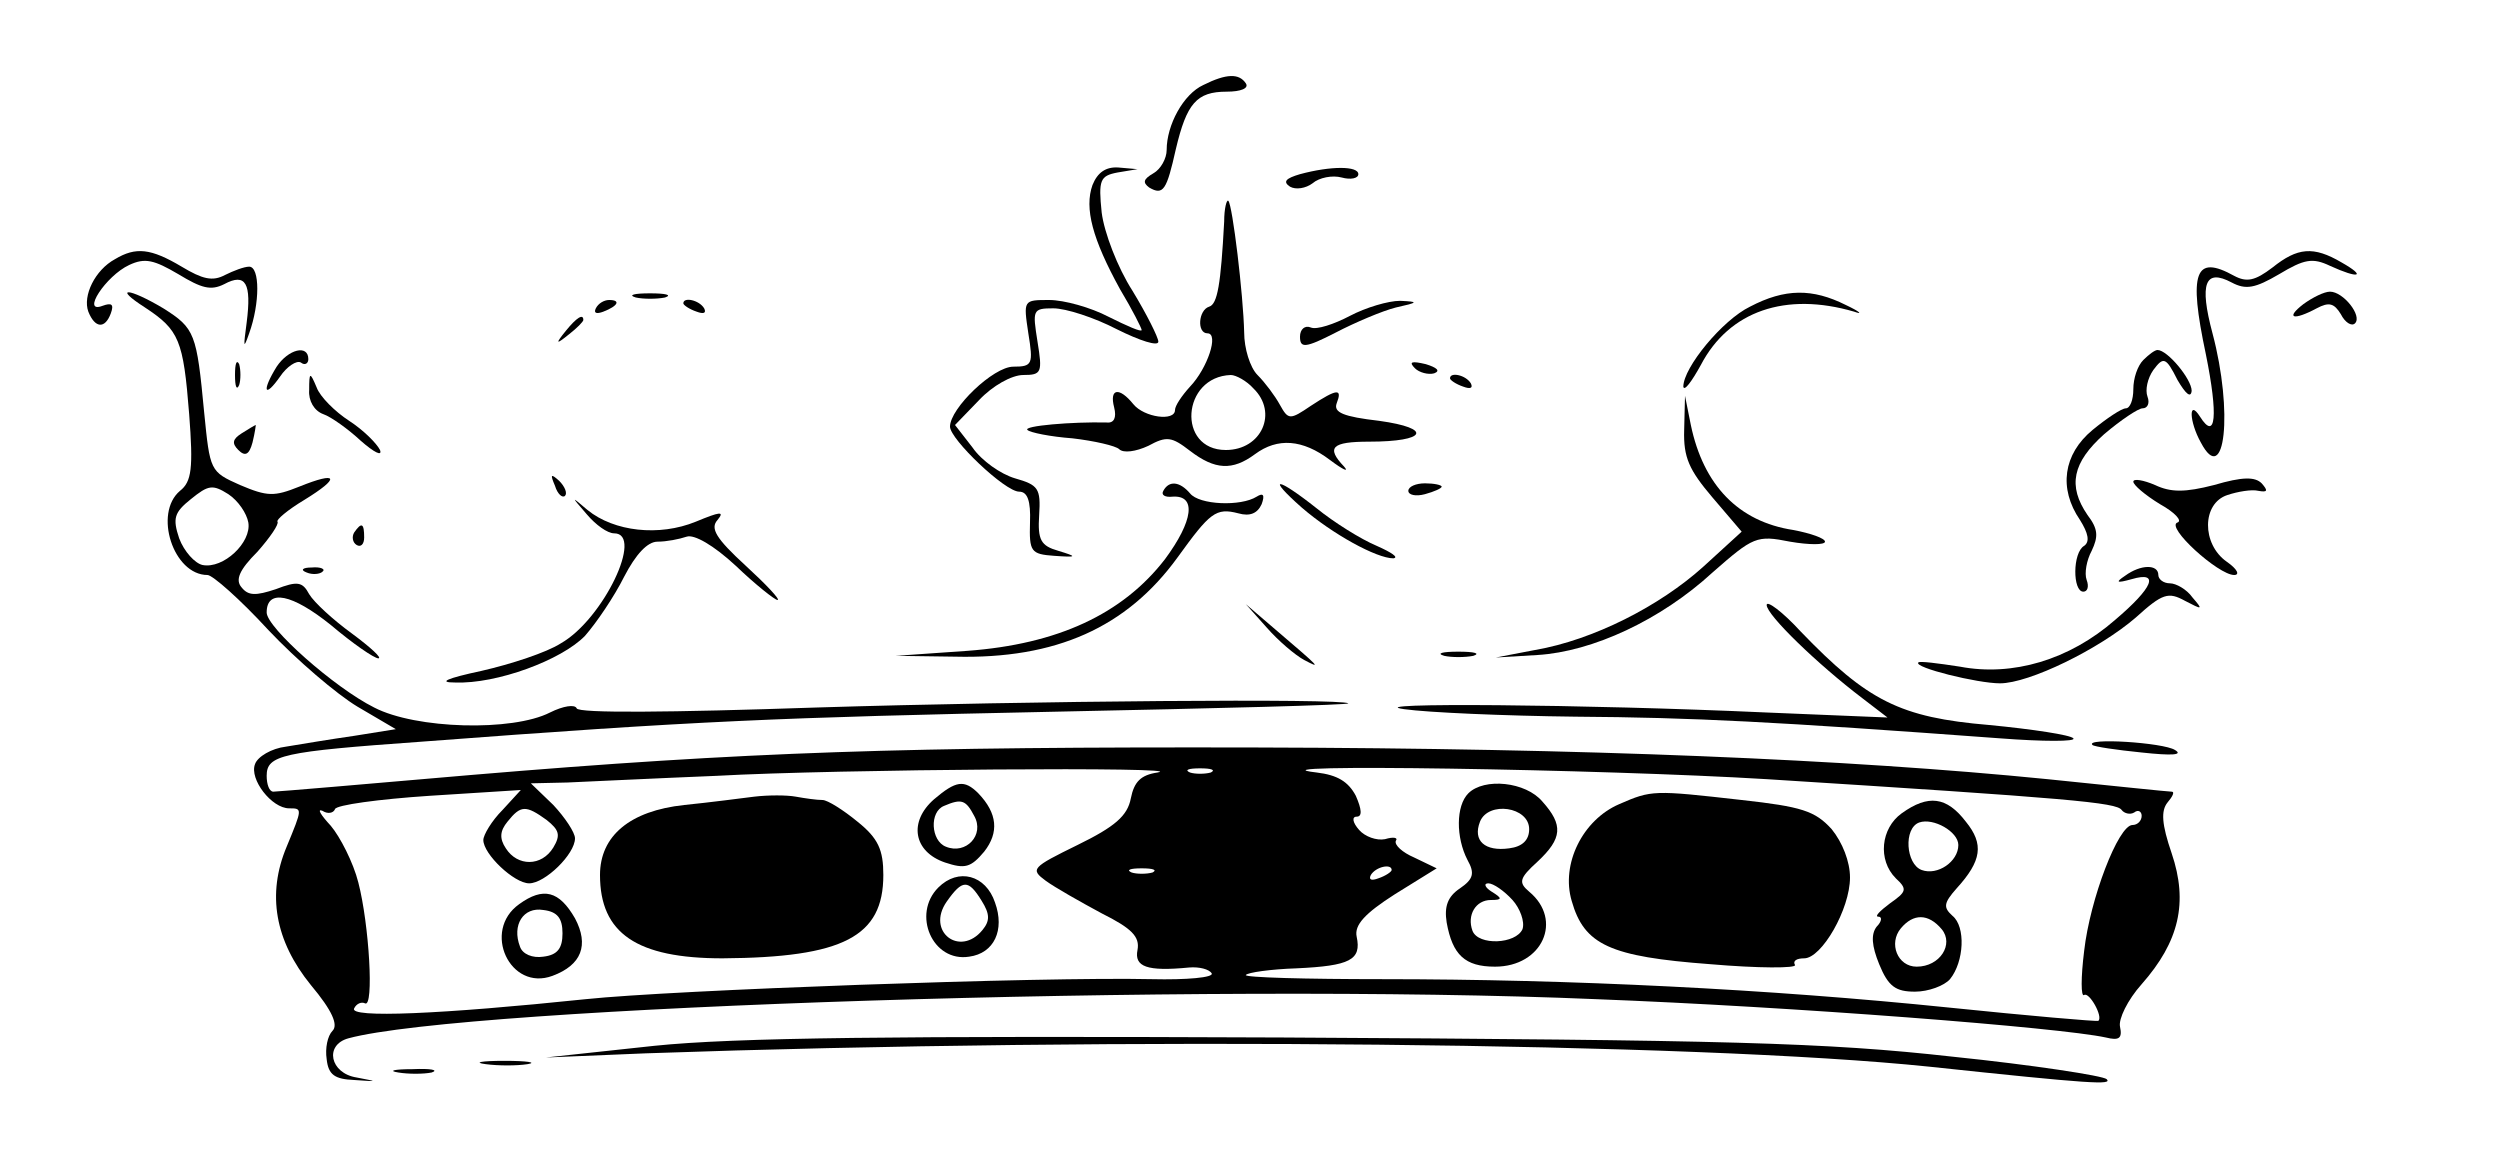 <?xml version="1.0" encoding="UTF-8" standalone="no"?> <svg xmlns="http://www.w3.org/2000/svg" version="1.0" width="300pt" height="140pt" viewBox="0 0 300 140" preserveAspectRatio="xMidYMid meet"><g transform="translate(0,140) scale(0.1,-0.1)" fill="#000000" stroke="none"><path d="M1444 1298 c-24 -11 -44 -48 -44 -78 0 -10 -7 -23 -16 -28 -12 -7 -13 -11 -5 -17 17 -10 21 -3 32 46 13 55 25 69 61 69 17 0 27 4 23 10 -8 12 -23 12 -51 -2z"></path><path d="M1311 1178 c-10 -28 0 -65 33 -125 15 -25 26 -47 26 -49 0 -3 -18 5 -40 16 -21 11 -53 20 -71 20 -31 0 -31 0 -25 -40 6 -37 5 -40 -18 -40 -24 0 -76 -50 -76 -72 0 -15 66 -78 83 -78 10 0 14 -11 13 -37 -1 -35 1 -38 29 -40 28 -2 28 -1 5 6 -21 6 -25 13 -23 43 2 32 -1 36 -29 44 -17 5 -40 21 -51 37 l-21 27 29 30 c16 17 39 30 53 30 22 0 23 3 17 40 -6 38 -6 40 19 40 15 0 49 -11 76 -25 28 -14 50 -21 50 -15 0 5 -14 33 -31 61 -18 28 -34 70 -37 94 -4 39 -2 44 19 48 l24 4 -23 2 c-15 1 -25 -6 -31 -21z"></path><path d="M1560 1191 c-17 -5 -21 -9 -12 -15 7 -4 19 -2 27 4 8 7 24 10 35 7 11 -3 20 -1 20 4 0 10 -33 10 -70 0z"></path><path d="M1469 1134 c-4 -75 -8 -99 -18 -102 -13 -4 -15 -32 -2 -32 14 0 0 -42 -21 -64 -10 -11 -18 -23 -18 -28 0 -14 -37 -9 -50 7 -17 21 -29 19 -23 -4 3 -12 0 -19 -9 -18 -41 1 -101 -4 -95 -9 3 -3 27 -8 54 -10 26 -3 52 -9 56 -13 5 -5 20 -3 35 4 22 12 28 11 50 -6 30 -23 51 -24 78 -4 27 20 57 18 90 -7 16 -12 23 -15 17 -8 -22 23 -15 30 30 30 69 0 77 16 12 25 -43 5 -55 10 -51 21 7 18 1 18 -31 -3 -25 -17 -27 -17 -37 1 -6 11 -18 27 -27 36 -9 9 -16 32 -16 51 -1 45 -14 153 -19 158 -2 2 -5 -9 -5 -25z m35 -200 c30 -29 10 -74 -33 -74 -59 0 -53 88 6 90 6 0 19 -7 27 -16z"></path><path d="M138 1089 c-24 -13 -39 -44 -32 -63 8 -20 20 -21 27 -2 4 11 1 13 -10 9 -26 -10 4 36 32 49 19 9 30 6 59 -11 28 -17 39 -20 55 -12 26 14 33 1 27 -46 -4 -30 -4 -33 3 -13 13 36 13 80 0 80 -6 0 -19 -5 -29 -10 -15 -8 -27 -5 -52 10 -37 22 -55 24 -80 9z"></path><path d="M2727 1079 c-21 -16 -31 -18 -46 -10 -47 26 -55 5 -34 -94 15 -74 12 -105 -7 -75 -14 22 -13 -6 1 -31 29 -55 39 37 14 131 -16 60 -9 78 23 61 17 -9 28 -7 57 10 30 18 40 20 61 10 35 -16 44 -13 14 4 -34 20 -53 18 -83 -6z"></path><path d="M174 1031 c41 -27 46 -39 53 -128 5 -65 3 -81 -11 -92 -32 -27 -8 -101 33 -101 6 0 39 -29 73 -66 34 -36 82 -77 107 -92 l46 -27 -50 -8 c-28 -4 -64 -10 -82 -13 -17 -2 -34 -12 -37 -21 -7 -18 20 -53 41 -53 16 0 16 0 -3 -46 -24 -57 -14 -113 29 -166 26 -31 33 -48 26 -55 -6 -6 -9 -21 -7 -34 2 -19 10 -24 33 -25 29 -2 29 -2 3 3 -32 5 -39 39 -10 47 140 38 1029 67 1497 47 236 -9 557 -34 612 -46 16 -4 20 -1 17 13 -2 9 9 32 26 51 45 51 56 98 36 157 -12 35 -13 51 -5 61 6 7 9 13 5 13 -4 0 -71 7 -149 15 -240 24 -555 37 -947 38 -423 1 -613 -5 -945 -33 -126 -11 -233 -20 -237 -20 -5 0 -8 9 -8 19 0 25 18 29 186 41 330 25 428 29 762 36 194 4 351 8 350 10 -7 6 -379 3 -638 -5 -177 -6 -286 -7 -288 -1 -2 5 -16 3 -32 -5 -45 -23 -161 -20 -211 6 -48 24 -129 96 -129 114 0 29 31 22 77 -15 26 -22 52 -40 57 -40 5 0 -9 13 -32 30 -22 16 -45 37 -51 47 -8 15 -14 16 -40 6 -24 -8 -33 -8 -41 2 -8 9 -3 21 19 43 15 17 26 33 24 36 -2 2 12 14 32 26 44 27 41 35 -6 16 -30 -12 -38 -12 -71 2 -36 16 -36 17 -43 87 -9 95 -11 101 -49 125 -42 25 -61 26 -22 1z m124 -258 c4 -24 -30 -56 -55 -51 -9 2 -22 16 -28 32 -8 24 -6 31 14 47 21 17 26 18 45 6 12 -8 22 -23 24 -34z m1091 -300 c-20 -3 -28 -11 -32 -31 -4 -21 -19 -34 -64 -56 -55 -27 -57 -29 -38 -43 11 -8 41 -25 67 -39 36 -18 46 -28 43 -44 -4 -20 11 -26 62 -21 12 1 24 -2 27 -7 3 -5 -30 -8 -72 -7 -131 3 -575 -13 -679 -24 -173 -18 -285 -23 -278 -11 3 6 9 8 13 6 11 -6 5 95 -8 145 -6 24 -22 55 -33 68 -12 13 -17 21 -10 18 6 -4 13 -3 15 2 1 5 53 12 113 16 l110 7 -22 -24 c-13 -13 -23 -30 -23 -36 0 -17 37 -52 55 -52 19 0 55 35 55 54 0 7 -12 25 -26 40 l-27 26 44 1 c24 1 105 5 179 8 143 8 573 11 529 4z m64 0 c-7 -2 -19 -2 -25 0 -7 3 -2 5 12 5 14 0 19 -2 13 -5z m667 -8 c364 -23 420 -28 426 -37 3 -4 10 -6 15 -3 5 4 9 1 9 -4 0 -6 -5 -11 -11 -11 -17 0 -51 -89 -58 -151 -4 -32 -4 -56 0 -53 6 4 23 -26 17 -31 -2 -1 -83 6 -180 16 -214 22 -453 34 -679 34 -92 0 -166 2 -164 5 2 3 30 7 61 8 64 3 78 10 72 38 -3 14 10 28 46 51 l50 31 -27 13 c-14 6 -24 15 -22 20 3 4 -3 5 -13 2 -10 -2 -24 3 -31 11 -8 9 -9 16 -3 16 7 0 6 9 -1 25 -9 17 -22 25 -47 28 -95 11 344 4 540 -8z m-1464 -49 c15 -12 17 -18 8 -33 -14 -23 -43 -23 -57 -1 -8 12 -7 21 2 32 16 20 22 20 47 2z m727 -63 c-7 -2 -19 -2 -25 0 -7 3 -2 5 12 5 14 0 19 -2 13 -5z m287 3 c0 -2 -7 -7 -16 -10 -8 -3 -12 -2 -9 4 6 10 25 14 25 6z"></path><path d="M1121 441 c-31 -27 -25 -63 13 -76 24 -8 31 -6 47 13 18 23 16 46 -7 70 -17 17 -27 15 -53 -7z m48 -20 c13 -23 -10 -47 -34 -37 -18 7 -20 42 -2 49 21 9 26 7 36 -12z"></path><path d="M905 444 c-16 -2 -54 -7 -84 -10 -65 -7 -101 -37 -101 -84 0 -70 44 -100 147 -100 145 1 193 26 193 100 0 30 -6 44 -31 64 -17 14 -36 26 -42 26 -7 0 -21 2 -32 4 -11 2 -33 2 -50 0z"></path><path d="M1126 335 c-32 -32 -7 -90 37 -83 30 4 43 32 31 65 -11 33 -44 42 -68 18z m52 -16 c10 -16 10 -24 1 -35 -27 -33 -68 -2 -43 34 19 27 26 27 42 1z"></path><path d="M623 315 c-45 -32 -11 -105 40 -86 35 13 44 37 27 69 -19 33 -38 38 -67 17z m52 -35 c0 -18 -6 -26 -23 -28 -13 -2 -25 3 -28 12 -10 26 4 48 28 44 17 -2 23 -10 23 -28z"></path><path d="M1762 448 c-15 -15 -15 -53 -1 -80 9 -16 7 -23 -9 -34 -15 -10 -19 -22 -16 -41 7 -39 22 -53 58 -53 57 0 82 56 41 90 -13 11 -12 16 10 36 30 28 31 44 6 72 -20 24 -70 29 -89 10z m73 -43 c0 -13 -8 -21 -24 -23 -29 -4 -44 9 -35 32 10 25 59 18 59 -9z m-20 -85 c9 -10 15 -26 12 -35 -8 -18 -53 -20 -60 -2 -7 19 4 37 22 37 14 0 14 2 1 10 -8 5 -10 10 -4 10 6 0 19 -9 29 -20z"></path><path d="M1943 435 c-44 -19 -70 -72 -57 -116 15 -53 46 -67 166 -76 58 -5 104 -5 102 -1 -3 5 2 8 11 8 21 0 55 59 55 97 0 19 -9 42 -22 58 -20 22 -36 27 -108 35 -106 12 -108 12 -147 -5z"></path><path d="M2282 424 c-25 -18 -29 -56 -7 -78 14 -13 13 -16 -7 -30 -12 -9 -19 -16 -14 -16 5 0 4 -6 -2 -12 -7 -9 -6 -23 3 -45 11 -27 20 -33 43 -33 16 0 35 7 42 15 17 21 19 63 3 76 -11 10 -11 15 5 33 30 33 33 53 11 80 -23 30 -45 33 -77 10z m68 -38 c0 -20 -25 -37 -44 -30 -19 7 -22 50 -3 57 17 6 47 -11 47 -27z m-20 -101 c15 -18 -2 -45 -30 -45 -23 0 -34 28 -19 46 15 18 33 18 49 -1z"></path><path d="M763 1043 c9 -2 25 -2 35 0 9 3 1 5 -18 5 -19 0 -27 -2 -17 -5z"></path><path d="M2100 1032 c-33 -16 -80 -73 -80 -96 1 -6 10 6 21 26 34 65 102 88 184 64 11 -4 7 0 -10 8 -40 20 -73 20 -115 -2z"></path><path d="M2764 1035 c-22 -17 -12 -20 16 -5 15 8 21 6 29 -7 5 -10 13 -15 17 -11 9 9 -14 38 -30 38 -7 0 -21 -7 -32 -15z"></path><path d="M715 1030 c-3 -6 1 -7 9 -4 18 7 21 14 7 14 -6 0 -13 -4 -16 -10z"></path><path d="M820 1036 c0 -2 7 -7 16 -10 8 -3 12 -2 9 4 -6 10 -25 14 -25 6z"></path><path d="M1620 1021 c-19 -10 -40 -17 -47 -14 -7 3 -13 -2 -13 -11 0 -14 6 -14 43 5 23 12 56 26 72 30 27 6 28 7 5 8 -14 0 -41 -8 -60 -18z"></path><path d="M679 1003 c-13 -16 -12 -17 4 -4 9 7 17 15 17 17 0 8 -8 3 -21 -13z"></path><path d="M332 960 c-18 -29 -15 -39 4 -12 8 12 20 20 25 17 5 -4 9 -1 9 4 0 18 -24 12 -38 -9z"></path><path d="M2572 968 c-7 -7 -12 -22 -12 -35 0 -13 -4 -23 -9 -23 -5 0 -23 -12 -40 -26 -35 -29 -41 -70 -15 -108 10 -16 12 -26 5 -31 -14 -8 -14 -55 -1 -55 5 0 7 6 4 14 -3 8 0 24 6 35 8 17 8 26 -5 43 -24 35 -18 63 20 97 20 17 41 31 46 31 6 0 9 6 6 14 -3 8 0 22 7 32 12 16 15 16 29 -12 10 -17 16 -22 17 -13 0 14 -29 49 -41 49 -3 0 -10 -5 -17 -12z"></path><path d="M282 950 c0 -14 2 -19 5 -12 2 6 2 18 0 25 -3 6 -5 1 -5 -13z"></path><path d="M1698 958 c5 -5 16 -8 23 -6 8 3 3 7 -10 11 -17 4 -21 3 -13 -5z"></path><path d="M371 932 c-1 -13 6 -25 17 -29 9 -3 30 -18 45 -32 16 -14 26 -19 23 -11 -4 8 -20 24 -37 35 -17 11 -35 29 -39 40 -8 19 -9 19 -9 -3z"></path><path d="M1740 946 c0 -2 7 -7 16 -10 8 -3 12 -2 9 4 -6 10 -25 14 -25 6z"></path><path d="M2021 884 c-1 -33 6 -48 34 -81 l35 -41 -46 -42 c-52 -47 -132 -88 -202 -100 l-47 -9 50 3 c66 4 148 42 210 99 49 43 53 45 93 37 23 -4 42 -4 42 0 0 4 -17 10 -38 14 -66 10 -108 54 -123 126 l-7 35 -1 -41z"></path><path d="M290 880 c-11 -7 -12 -12 -4 -20 8 -8 13 -6 17 9 3 12 4 21 4 21 -1 0 -9 -5 -17 -10z"></path><path d="M666 817 c3 -10 9 -15 12 -12 3 3 0 11 -7 18 -10 9 -11 8 -5 -6z"></path><path d="M2560 822 c0 -4 14 -16 32 -27 18 -10 27 -20 21 -22 -15 -5 49 -63 68 -63 7 0 4 7 -9 16 -30 21 -30 70 1 80 12 4 29 7 37 5 11 -2 12 0 4 9 -8 8 -23 8 -57 -2 -35 -9 -52 -9 -71 0 -14 6 -26 8 -26 4z"></path><path d="M1396 811 c-3 -5 2 -8 11 -7 29 2 25 -29 -9 -75 -51 -66 -129 -102 -237 -110 l-86 -6 71 -1 c121 -3 206 35 267 119 39 54 46 60 73 53 14 -4 23 0 28 11 4 11 2 14 -6 9 -19 -12 -69 -10 -80 4 -12 14 -25 16 -32 3z"></path><path d="M1562 791 c37 -32 90 -61 110 -61 7 1 -2 7 -20 15 -19 8 -51 28 -72 45 -48 38 -61 39 -18 1z"></path><path d="M1690 811 c0 -5 9 -7 20 -4 11 3 20 7 20 9 0 2 -9 4 -20 4 -11 0 -20 -4 -20 -9z"></path><path d="M704 783 c11 -13 25 -23 33 -23 36 0 -13 -103 -64 -132 -17 -11 -60 -25 -95 -33 -42 -9 -53 -14 -32 -14 50 -2 128 27 156 56 14 16 35 47 47 71 14 27 28 42 40 42 11 0 26 3 35 6 9 3 32 -10 59 -35 24 -23 47 -41 50 -41 4 0 -14 19 -38 41 -36 33 -43 45 -34 55 9 11 3 10 -26 -2 -44 -18 -98 -12 -130 14 -20 17 -20 17 -1 -5z"></path><path d="M425 761 c-3 -5 -2 -12 3 -15 5 -3 9 1 9 9 0 17 -3 19 -12 6z"></path><path d="M368 713 c7 -3 16 -2 19 1 4 3 -2 6 -13 5 -11 0 -14 -3 -6 -6z"></path><path d="M2550 709 c-12 -8 -10 -9 8 -4 34 10 26 -10 -20 -49 -55 -48 -123 -68 -186 -56 -26 4 -49 7 -50 5 -6 -6 71 -25 98 -25 35 0 119 41 163 79 32 29 39 31 59 20 21 -11 22 -11 9 4 -7 10 -20 17 -27 17 -8 0 -14 5 -14 10 0 13 -21 13 -40 -1z"></path><path d="M2120 674 c0 -12 61 -71 115 -112 l30 -23 -145 6 c-220 10 -492 12 -435 4 28 -4 120 -8 205 -9 142 -1 239 -6 510 -26 52 -4 92 -4 88 0 -3 4 -49 11 -101 16 -107 9 -146 29 -226 112 -22 24 -41 38 -41 32z"></path><path d="M1520 647 c14 -16 34 -33 45 -39 21 -11 20 -10 -35 37 l-35 30 25 -28z"></path><path d="M1733 613 c9 -2 25 -2 35 0 9 3 1 5 -18 5 -19 0 -27 -2 -17 -5z"></path><path d="M2511 506 c2 -2 29 -6 59 -9 37 -4 50 -3 40 3 -14 9 -109 15 -99 6z"></path><path d="M785 145 l-130 -14 120 5 c570 20 1260 13 1540 -16 197 -21 220 -22 213 -15 -4 4 -88 17 -185 27 -152 17 -270 20 -803 23 -467 2 -658 0 -755 -10z"></path><path d="M583 123 c15 -2 37 -2 50 0 12 2 0 4 -28 4 -27 0 -38 -2 -22 -4z"></path><path d="M478 113 c12 -2 30 -2 40 0 9 3 -1 5 -23 4 -22 0 -30 -2 -17 -4z"></path></g></svg> 